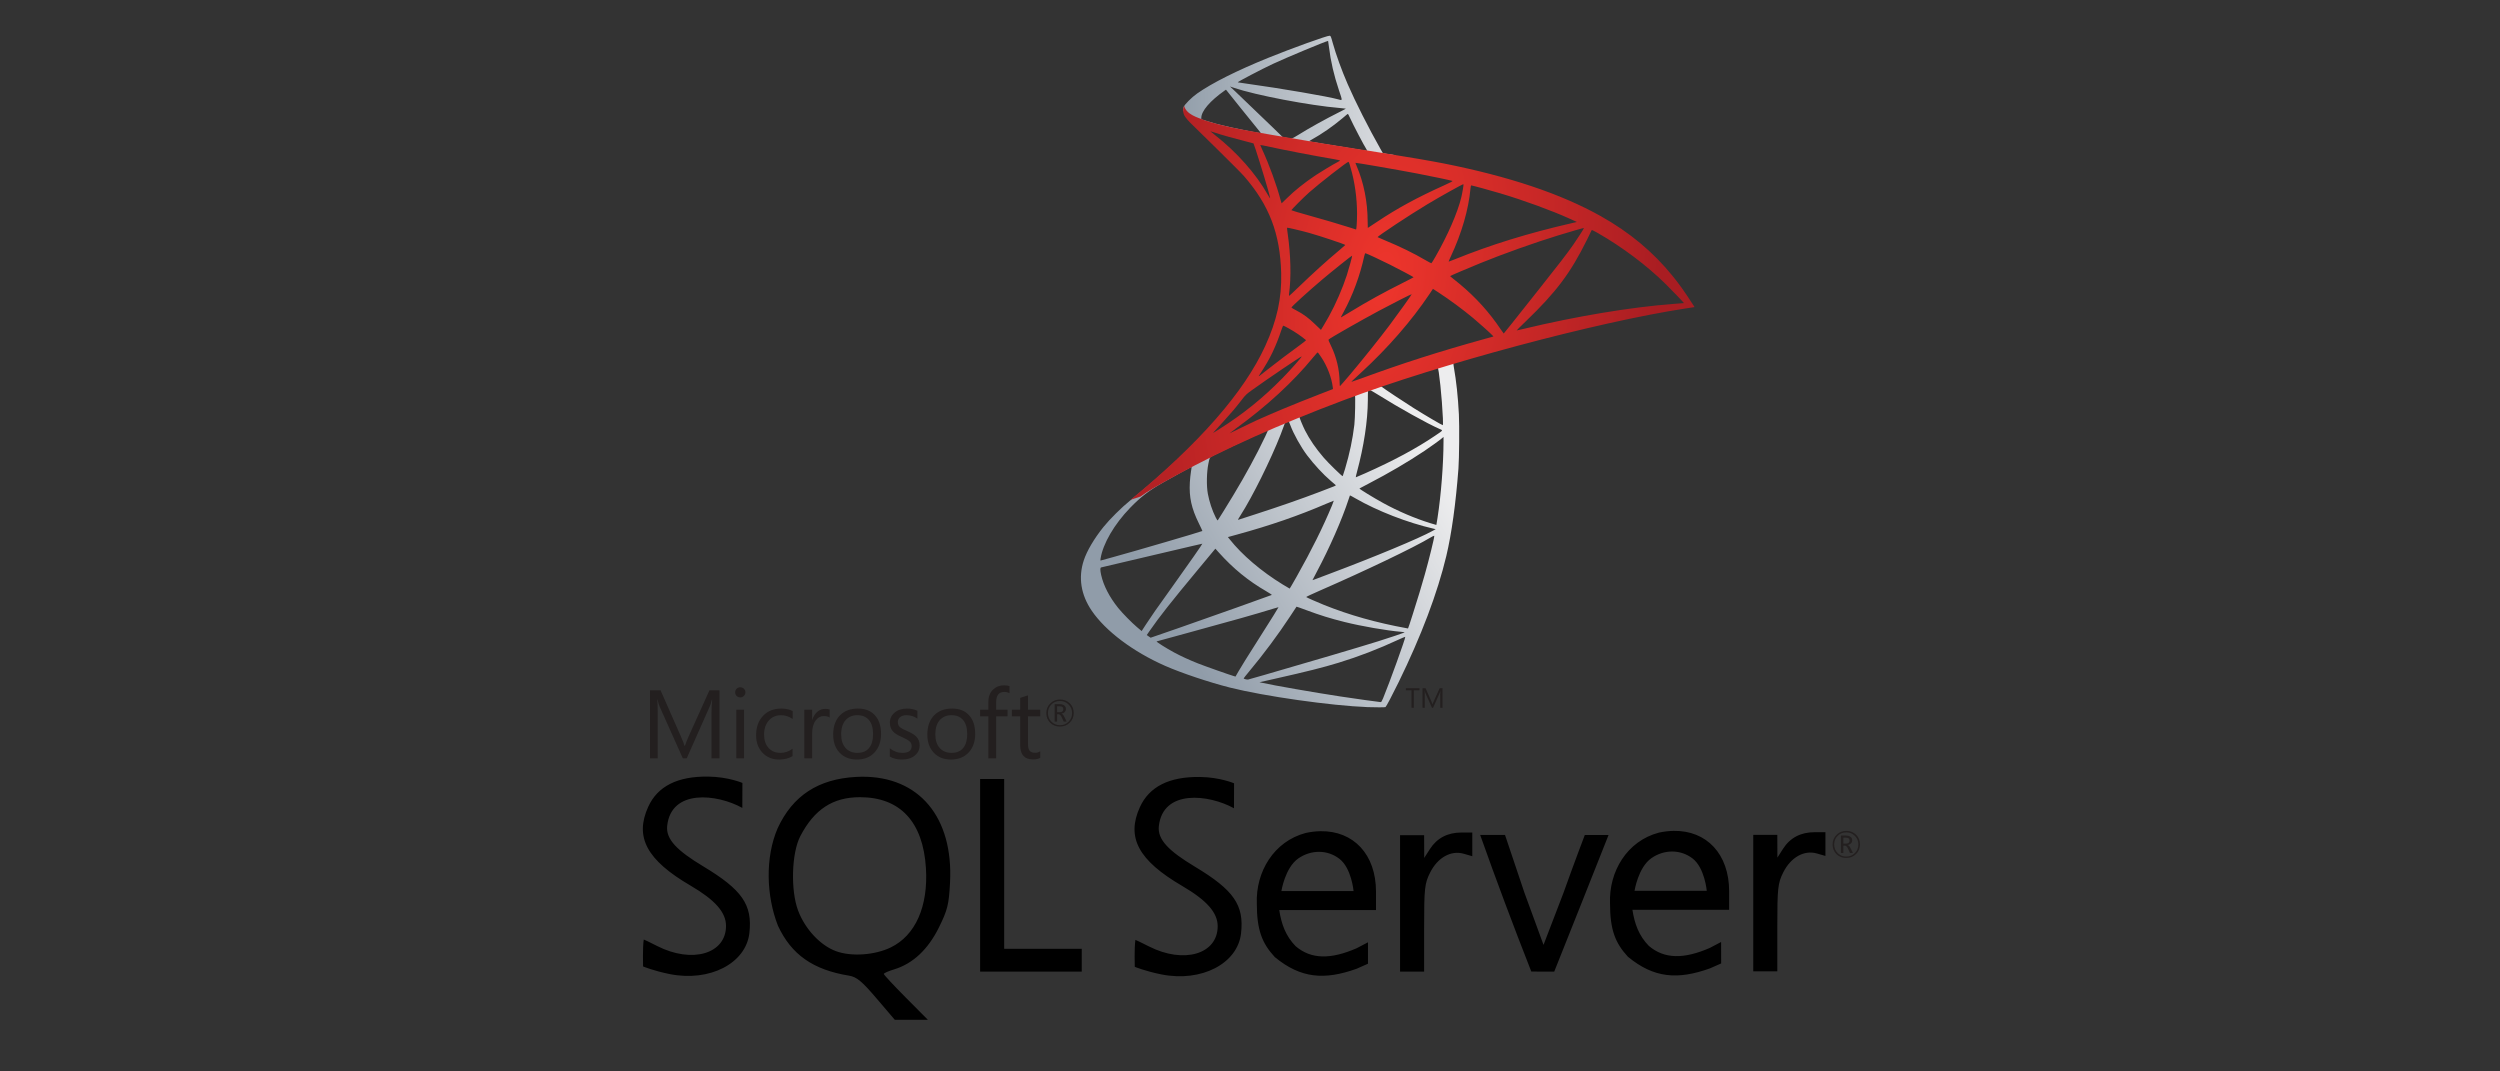 <?xml version="1.0" encoding="UTF-8"?> <svg xmlns="http://www.w3.org/2000/svg" width="140" height="60" viewBox="0 0 140 60" fill="none"><rect x="0" y="0" width="140" height="60" fill="#333333" stroke="none"/><path d="M39.666 43.489C37.942 43.465 36.823 44.03 36.3 45.181C35.529 46.879 36.217 48.162 38.669 49.594C40.046 50.398 40.657 51.091 40.657 51.85C40.657 53.416 38.762 53.972 36.808 52.98C36.411 52.779 36.071 52.613 36.05 52.613C35.981 53.056 36.012 54.121 36.012 54.121C36.012 54.121 36.609 54.37 37.51 54.55C39.745 54.995 41.774 53.947 41.966 52.248C42.144 50.668 41.563 49.828 39.383 48.517C37.923 47.639 37.279 47.001 37.362 46.246C37.588 44.167 40.155 44.459 41.57 45.243L41.575 43.844C41.575 43.844 40.788 43.505 39.666 43.489ZM48.256 43.497C48.153 43.498 48.046 43.502 47.94 43.507C45.822 43.623 44.392 44.557 43.55 46.378C42.836 48.027 42.916 50.183 43.563 51.835C44.311 53.454 45.527 54.309 47.547 54.637C47.972 54.706 48.263 54.945 49.088 55.913L50.107 57.107H51.959L50.727 55.867C50.049 55.185 49.494 54.589 49.494 54.542C49.494 54.495 49.754 54.38 50.071 54.285C51.112 53.972 51.97 53.171 52.577 51.942C53.063 50.959 53.138 50.656 53.202 49.425C53.394 45.759 51.467 43.469 48.256 43.497ZM67.202 43.51C65.478 43.486 64.356 44.05 63.833 45.202C63.062 46.9 63.752 48.182 66.204 49.614C67.581 50.419 68.19 51.109 68.19 51.868C68.19 53.434 66.297 53.992 64.344 53.001C63.947 52.8 63.604 52.634 63.583 52.633C63.514 53.077 63.547 54.142 63.547 54.142C63.547 54.142 64.143 54.388 65.043 54.568C67.278 55.013 69.307 53.965 69.499 52.266C69.677 50.685 69.097 49.846 66.916 48.535C65.456 47.657 64.813 47.022 64.895 46.266C65.122 44.187 67.689 44.48 69.103 45.263L69.108 43.865C69.108 43.865 68.324 43.526 67.202 43.51ZM54.887 43.625V49.017V54.41H57.732H60.578V53.886V53.134H56.234V48.494V43.625H55.56H54.887ZM48.157 44.643C50.408 44.643 51.691 46.02 51.852 48.611C51.986 50.762 51.265 52.386 49.88 53.057C48.983 53.491 47.673 53.581 46.817 53.266C45.938 52.944 45.084 52.029 44.694 50.992C44.267 49.86 44.328 47.767 44.816 46.828C45.597 45.324 46.638 44.643 48.157 44.643ZM93.726 46.529C93.463 46.533 93.186 46.565 92.901 46.626C91.106 47.097 90.093 48.814 90.161 50.584C90.162 52.069 90.45 52.803 91.163 53.578C92.625 54.783 93.954 54.873 95.747 54.233C96.056 54.101 96.385 53.953 96.385 53.953L96.382 52.751L95.747 53.085C94.3 53.713 93.208 53.714 92.335 52.97C91.775 52.399 91.536 51.729 91.416 50.949H94.124H96.832V49.916C96.832 47.821 95.567 46.5 93.726 46.529ZM73.948 46.547C73.685 46.551 73.41 46.583 73.126 46.644C71.331 47.115 70.314 48.83 70.382 50.599C70.383 52.085 70.674 52.821 71.388 53.596C72.85 54.801 74.176 54.891 75.969 54.251C76.278 54.119 76.607 53.968 76.607 53.968V52.769L75.969 53.103C74.522 53.73 73.43 53.732 72.557 52.988C71.997 52.417 71.757 51.745 71.638 50.964H74.348H77.056V49.933C77.056 47.839 75.789 46.518 73.948 46.547ZM101.619 46.603C100.839 46.603 100.244 46.916 99.848 47.535L99.534 48.027L99.532 47.392L99.529 46.754H98.855H98.182V50.574V54.394H98.855H99.529V51.955C99.529 49.722 99.558 49.458 99.866 48.846C100.29 48.005 101.033 47.59 101.747 47.795L102.224 47.933V47.267V46.603H101.619ZM81.841 46.621C81.061 46.621 80.469 46.934 80.072 47.552L79.756 48.045L79.754 47.407L79.751 46.771H79.077H78.403V50.592V54.41H79.077H79.751V51.97C79.751 49.738 79.779 49.473 80.088 48.861C80.512 48.02 81.255 47.605 81.969 47.81L82.448 47.948V47.284V46.621H81.841ZM82.89 46.758C83.792 49.301 84.766 51.896 85.753 54.407C86.181 54.412 86.609 54.41 87.037 54.41L88.545 50.627L90.079 46.76H88.749C88.749 46.76 88.163 48.293 87.55 50.013L86.437 52.913L85.368 49.992L84.281 46.758H82.89ZM93.647 47.685C94.049 47.687 94.446 47.815 94.782 48.073C95.464 48.596 95.579 49.885 95.579 49.885H91.534C91.534 49.885 91.738 48.575 92.478 48.058C92.834 47.808 93.244 47.684 93.647 47.685ZM73.868 47.703C74.271 47.704 74.668 47.833 75.004 48.091C75.686 48.614 75.8 49.9 75.8 49.9H71.758C71.758 49.9 71.962 48.593 72.702 48.075C73.059 47.826 73.466 47.701 73.868 47.703Z" fill="black"></path><path d="M59.545 39.716C59.545 39.659 59.529 39.62 59.498 39.594C59.463 39.565 59.402 39.551 59.318 39.551H59.197V39.884H59.343C59.477 39.884 59.545 39.828 59.545 39.716ZM59.733 40.409H59.567L59.461 40.175C59.407 40.058 59.349 39.999 59.287 39.999H59.197V40.409H59.06V39.433H59.335C59.457 39.433 59.548 39.461 59.612 39.516C59.664 39.562 59.691 39.624 59.691 39.699C59.691 39.766 59.67 39.823 59.626 39.87C59.583 39.918 59.522 39.949 59.444 39.965V39.969C59.498 39.981 59.552 40.041 59.606 40.149L59.733 40.409V40.409ZM60.037 39.931C60.037 39.738 59.971 39.578 59.84 39.449C59.709 39.32 59.55 39.256 59.361 39.256C59.166 39.256 59.005 39.321 58.877 39.451C58.748 39.581 58.684 39.741 58.684 39.931C58.684 40.126 58.751 40.288 58.883 40.418C59.014 40.547 59.173 40.611 59.361 40.611C59.548 40.611 59.708 40.546 59.84 40.416C59.971 40.286 60.037 40.125 60.037 39.931ZM60.129 39.927C60.129 40.142 60.054 40.322 59.906 40.469C59.758 40.615 59.575 40.688 59.358 40.688C59.139 40.688 58.956 40.617 58.811 40.475C58.666 40.332 58.594 40.152 58.594 39.933C58.594 39.719 58.667 39.539 58.815 39.392C58.962 39.245 59.145 39.172 59.364 39.172C59.579 39.172 59.759 39.242 59.904 39.382C60.054 39.526 60.129 39.708 60.129 39.927Z" fill="#231F1F"></path><path d="M40.29 42.467H39.844V39.907C39.844 39.706 39.856 39.459 39.88 39.169H39.87C39.827 39.338 39.789 39.461 39.755 39.538L38.456 42.467H38.238L36.935 39.559C36.898 39.478 36.859 39.347 36.821 39.169H36.81C36.824 39.321 36.832 39.569 36.832 39.913V42.467H36.4V38.655H36.991L38.161 41.313C38.249 41.514 38.307 41.666 38.334 41.771H38.352C38.428 41.562 38.489 41.406 38.536 41.303L39.73 38.655H40.29" fill="#231F1F"></path><path d="M41.667 39.745V42.467H41.231V39.745H41.667ZM41.742 38.77C41.742 38.849 41.713 38.916 41.658 38.972C41.602 39.026 41.534 39.054 41.454 39.054C41.376 39.054 41.309 39.027 41.253 38.974C41.198 38.921 41.17 38.853 41.17 38.77C41.17 38.689 41.198 38.622 41.253 38.569C41.309 38.514 41.376 38.487 41.454 38.487C41.534 38.487 41.602 38.514 41.658 38.569C41.713 38.622 41.742 38.689 41.742 38.77Z" fill="#231F1F"></path><path d="M44.384 42.343C44.175 42.47 43.925 42.534 43.637 42.534C43.247 42.534 42.933 42.405 42.693 42.146C42.459 41.894 42.342 41.57 42.342 41.173C42.342 40.726 42.47 40.366 42.726 40.091C42.982 39.816 43.327 39.679 43.759 39.679C43.996 39.679 44.206 39.725 44.389 39.817V40.263C44.187 40.122 43.97 40.051 43.74 40.051C43.464 40.051 43.238 40.147 43.062 40.34C42.88 40.539 42.789 40.803 42.789 41.133C42.789 41.45 42.872 41.701 43.04 41.885C43.207 42.07 43.432 42.161 43.714 42.161C43.951 42.161 44.175 42.084 44.384 41.928" fill="#231F1F"></path><path d="M46.463 40.186C46.387 40.127 46.276 40.099 46.13 40.099C45.953 40.099 45.804 40.178 45.684 40.338C45.547 40.516 45.48 40.764 45.48 41.079V42.467H45.043V39.744H45.48V40.306H45.49C45.553 40.107 45.652 39.954 45.785 39.846C45.909 39.747 46.048 39.697 46.202 39.697C46.317 39.697 46.405 39.71 46.463 39.734" fill="#231F1F"></path><path d="M48.892 41.111C48.892 40.762 48.813 40.496 48.655 40.314C48.502 40.139 48.289 40.05 48.014 40.05C47.743 40.05 47.526 40.14 47.363 40.316C47.191 40.506 47.105 40.775 47.105 41.122C47.105 41.449 47.188 41.703 47.352 41.886C47.518 42.07 47.738 42.161 48.014 42.161C48.301 42.161 48.52 42.069 48.671 41.883C48.818 41.702 48.892 41.445 48.892 41.111ZM49.339 41.096C49.339 41.53 49.215 41.878 48.971 42.141C48.727 42.402 48.397 42.534 47.983 42.534C47.573 42.534 47.249 42.402 47.009 42.141C46.775 41.887 46.658 41.553 46.658 41.138C46.658 40.664 46.792 40.299 47.058 40.04C47.304 39.799 47.634 39.679 48.046 39.679C48.452 39.679 48.769 39.804 48.996 40.056C49.224 40.308 49.339 40.654 49.339 41.096Z" fill="#231F1F"></path><path d="M51.5 41.739C51.5 41.962 51.417 42.148 51.25 42.294C51.068 42.454 50.818 42.534 50.503 42.534C50.244 42.534 50.02 42.478 49.828 42.368V41.901C50.04 42.075 50.276 42.161 50.535 42.161C50.881 42.161 51.053 42.035 51.053 41.781C51.053 41.675 51.015 41.587 50.939 41.518C50.862 41.449 50.714 41.366 50.493 41.268C50.264 41.169 50.102 41.066 50.006 40.96C49.891 40.834 49.833 40.67 49.833 40.468C49.833 40.241 49.922 40.053 50.102 39.903C50.28 39.753 50.511 39.679 50.793 39.679C51.009 39.679 51.203 39.721 51.375 39.806V40.244C51.196 40.115 50.991 40.05 50.758 40.05C50.613 40.05 50.497 40.086 50.41 40.157C50.323 40.228 50.279 40.319 50.279 40.431C50.279 40.551 50.316 40.645 50.389 40.712C50.454 40.775 50.59 40.85 50.798 40.938C51.031 41.036 51.198 41.136 51.301 41.239C51.433 41.37 51.5 41.537 51.5 41.739Z" fill="#231F1F"></path><path d="M54.164 41.111C54.164 40.762 54.085 40.496 53.927 40.314C53.775 40.139 53.561 40.05 53.286 40.05C53.015 40.05 52.799 40.14 52.635 40.316C52.463 40.506 52.378 40.775 52.378 41.122C52.378 41.449 52.46 41.703 52.624 41.886C52.79 42.07 53.01 42.161 53.286 42.161C53.574 42.161 53.792 42.069 53.943 41.883C54.09 41.702 54.164 41.445 54.164 41.111ZM54.611 41.096C54.611 41.53 54.488 41.878 54.244 42.141C53.999 42.402 53.669 42.534 53.254 42.534C52.846 42.534 52.522 42.402 52.282 42.141C52.048 41.887 51.931 41.553 51.931 41.138C51.931 40.664 52.064 40.299 52.33 40.04C52.576 39.799 52.905 39.679 53.318 39.679C53.725 39.679 54.041 39.804 54.269 40.056C54.497 40.308 54.611 40.654 54.611 41.096Z" fill="#231F1F"></path><path d="M56.533 38.82C56.448 38.773 56.351 38.748 56.242 38.748C55.938 38.748 55.786 38.941 55.786 39.325V39.745H56.423V40.115H55.786V42.467H55.349V40.115H54.887V39.745H55.349V39.305C55.349 39.005 55.443 38.77 55.628 38.599C55.788 38.453 55.984 38.379 56.217 38.379C56.351 38.379 56.456 38.395 56.533 38.427" fill="#231F1F"></path><path d="M58.253 42.441C58.15 42.499 58.014 42.528 57.843 42.528C57.368 42.528 57.131 42.261 57.131 41.726V40.115H56.663V39.745H57.131V39.08C57.269 39.036 57.414 38.989 57.567 38.94V39.745H58.253V40.115H57.567V41.651C57.567 41.834 57.598 41.963 57.66 42.04C57.722 42.117 57.826 42.156 57.971 42.156C58.079 42.156 58.173 42.127 58.253 42.068" fill="#231F1F"></path><path d="M103.576 47.074C103.576 47.017 103.561 46.977 103.529 46.952C103.494 46.923 103.433 46.909 103.349 46.909H103.228V47.242H103.374C103.509 47.242 103.576 47.185 103.576 47.074ZM103.764 47.767H103.599L103.492 47.533C103.438 47.416 103.38 47.357 103.318 47.357H103.228V47.767H103.091V46.791H103.367C103.488 46.791 103.58 46.819 103.643 46.873C103.696 46.92 103.723 46.982 103.723 47.057C103.723 47.124 103.701 47.181 103.658 47.228C103.614 47.276 103.553 47.307 103.475 47.323V47.327C103.529 47.339 103.583 47.399 103.637 47.507L103.764 47.767V47.767ZM104.068 47.289C104.068 47.096 104.002 46.936 103.872 46.807C103.741 46.678 103.581 46.614 103.393 46.614C103.198 46.614 103.036 46.679 102.908 46.809C102.779 46.938 102.715 47.099 102.715 47.289C102.715 47.483 102.782 47.646 102.914 47.776C103.045 47.904 103.205 47.968 103.393 47.968C103.58 47.968 103.739 47.904 103.871 47.774C104.002 47.644 104.068 47.483 104.068 47.289ZM104.16 47.285C104.16 47.5 104.086 47.68 103.937 47.827C103.789 47.973 103.607 48.046 103.389 48.046C103.17 48.046 102.987 47.975 102.842 47.833C102.698 47.69 102.625 47.51 102.625 47.291C102.625 47.077 102.699 46.897 102.846 46.75C102.993 46.603 103.176 46.53 103.395 46.53C103.61 46.53 103.79 46.6 103.936 46.74C104.086 46.884 104.16 47.066 104.16 47.285Z" fill="#231F1F"></path><path d="M82.226 19.559L74.692 22.016L68.141 24.909L66.306 25.394C65.841 25.837 65.347 26.286 64.822 26.743C64.244 27.246 63.7 27.702 63.287 28.031C62.827 28.398 62.142 29.077 61.793 29.512C61.272 30.16 60.865 30.851 60.691 31.382C60.376 32.338 60.529 33.306 61.136 34.199C61.912 35.34 63.455 36.499 65.251 37.289C66.166 37.691 67.712 38.21 68.871 38.503C70.802 38.99 74.534 39.52 76.59 39.599C77.007 39.615 77.562 39.614 77.587 39.597C77.632 39.567 77.952 38.961 78.323 38.203C79.587 35.622 80.501 33.203 80.993 31.137C81.29 29.885 81.523 28.217 81.673 26.239C81.715 25.685 81.731 23.837 81.698 23.209C81.645 22.187 81.555 21.354 81.411 20.536C81.39 20.416 81.382 20.311 81.393 20.301C81.414 20.284 81.485 20.261 82.411 19.992L82.226 19.559ZM80.504 20.57C80.573 20.57 80.755 22.316 80.802 23.423C80.812 23.659 80.81 23.809 80.796 23.809C80.751 23.809 79.831 23.269 79.179 22.86C78.61 22.502 77.529 21.784 77.357 21.649C77.303 21.607 77.309 21.605 77.774 21.444C78.566 21.171 80.444 20.57 80.504 20.57ZM76.666 21.829C76.715 21.829 76.847 21.902 77.161 22.098C78.336 22.834 79.927 23.72 80.609 24.018C80.82 24.11 80.845 24.075 80.358 24.405C79.32 25.11 78.029 25.803 76.444 26.507C76.168 26.63 75.934 26.73 75.925 26.73C75.915 26.73 75.946 26.59 75.993 26.418C76.377 24.998 76.593 23.565 76.599 22.415C76.602 21.847 76.603 21.844 76.656 21.83C76.659 21.83 76.663 21.829 76.666 21.829ZM75.876 22.131C75.91 22.165 75.885 23.439 75.844 23.786C75.744 24.618 75.581 25.389 75.321 26.264C75.258 26.473 75.2 26.654 75.191 26.665C75.168 26.691 74.389 25.932 74.13 25.631C73.688 25.118 73.338 24.608 73.083 24.106C72.953 23.851 72.747 23.347 72.766 23.333C72.853 23.269 75.855 22.109 75.876 22.131ZM72.155 23.597C72.162 23.598 72.167 23.6 72.17 23.603C72.181 23.616 72.221 23.708 72.258 23.809C72.44 24.302 72.848 25.034 73.202 25.503C73.589 26.014 74.093 26.559 74.515 26.921C74.651 27.037 74.777 27.145 74.795 27.161C74.831 27.193 74.844 27.188 73.915 27.54C72.838 27.949 71.666 28.358 70.32 28.793C69.807 28.959 69.373 29.099 69.356 29.105C69.304 29.124 69.32 29.092 69.47 28.858C70.139 27.814 71.152 25.771 71.719 24.327C71.817 24.076 71.91 23.825 71.927 23.769C71.952 23.686 71.976 23.659 72.053 23.624C72.096 23.604 72.134 23.595 72.155 23.597ZM71.014 24.068C71.029 24.081 70.741 24.691 70.457 25.245C69.906 26.32 69.298 27.378 68.492 28.669C68.353 28.892 68.224 29.095 68.207 29.12C68.178 29.162 68.167 29.148 68.078 28.973C67.885 28.589 67.724 28.104 67.64 27.654C67.557 27.208 67.571 26.436 67.671 25.957C67.745 25.601 67.742 25.609 67.909 25.523C68.633 25.152 70.991 24.047 71.014 24.068ZM80.837 24.467V24.709C80.835 25.98 80.7 27.719 80.503 28.988C80.468 29.211 80.439 29.395 80.436 29.397C80.434 29.399 80.273 29.352 80.08 29.292C79.225 29.026 78.298 28.63 77.462 28.172C76.908 27.868 76.107 27.377 76.13 27.354C76.136 27.348 76.372 27.223 76.654 27.077C77.772 26.496 78.84 25.871 79.769 25.25C80.117 25.017 80.639 24.64 80.754 24.539L80.837 24.467ZM66.714 26.151C66.737 26.15 66.731 26.194 66.695 26.404C66.67 26.549 66.641 26.825 66.631 27.015C66.585 27.848 66.72 28.462 67.133 29.303C67.248 29.536 67.338 29.731 67.334 29.735C67.292 29.77 63.526 30.872 62.342 31.196C61.991 31.292 61.684 31.377 61.659 31.384C61.618 31.397 61.614 31.388 61.63 31.291C61.759 30.456 62.397 29.359 63.287 28.439C63.879 27.827 64.353 27.464 65.159 27.004C65.737 26.674 66.636 26.178 66.702 26.153C66.707 26.152 66.711 26.151 66.714 26.151ZM75.597 27.742C75.601 27.737 75.74 27.812 75.907 27.909C77.124 28.612 78.821 29.272 80.268 29.603L80.399 29.633L80.219 29.733C79.463 30.152 76.974 31.188 74.431 32.142C74.059 32.281 73.697 32.418 73.626 32.446C73.555 32.474 73.498 32.493 73.498 32.488C73.498 32.482 73.603 32.28 73.731 32.04C74.445 30.705 75.158 29.083 75.523 27.957C75.561 27.843 75.594 27.746 75.597 27.742ZM74.692 28.038C74.695 28.042 74.651 28.162 74.593 28.303C74.096 29.503 73.446 30.812 72.617 32.283C72.406 32.657 72.228 32.963 72.222 32.962C72.215 32.961 72.043 32.86 71.84 32.736C70.632 31.996 69.564 31.086 68.862 30.201L68.762 30.076L69.283 29.933C71.14 29.424 72.716 28.88 74.282 28.205C74.504 28.11 74.688 28.035 74.692 28.038ZM80.317 30.002C80.32 30.003 80.321 30.005 80.321 30.007C80.321 30.134 80.033 31.305 79.794 32.153C79.593 32.864 79.425 33.42 79.112 34.406C78.975 34.842 78.856 35.197 78.849 35.195C78.842 35.193 78.809 35.187 78.775 35.181C77.083 34.874 75.568 34.447 74.148 33.877C73.751 33.718 73.178 33.464 73.147 33.434C73.137 33.424 73.48 33.262 73.909 33.075C76.501 31.944 79.188 30.656 80.106 30.103C80.217 30.037 80.298 29.998 80.317 30.002ZM67.331 30.447C67.345 30.46 66.62 31.498 65.607 32.916C65.255 33.408 64.841 33.989 64.688 34.206C64.535 34.423 64.304 34.767 64.172 34.97L63.933 35.339L63.678 35.125C63.379 34.873 62.855 34.34 62.617 34.044C62.128 33.434 61.797 32.793 61.666 32.204C61.606 31.932 61.604 31.794 61.662 31.776C61.745 31.751 63.266 31.393 64.692 31.063C65.484 30.879 66.4 30.664 66.728 30.585C67.056 30.506 67.328 30.444 67.331 30.447ZM68.061 30.725L68.244 30.93C69.064 31.844 69.899 32.526 70.917 33.114C71.096 33.218 71.233 33.309 71.222 33.316C71.179 33.342 67.701 34.579 66.093 35.139C65.186 35.455 64.441 35.713 64.437 35.712C64.433 35.712 64.381 35.678 64.324 35.637L64.219 35.562L64.383 35.325C64.917 34.552 65.587 33.702 67.055 31.936L68.061 30.725ZM72.605 33.974C72.609 33.969 72.863 34.059 73.171 34.174C73.913 34.451 74.495 34.632 75.283 34.829C76.25 35.071 77.648 35.313 78.476 35.383C78.603 35.394 78.668 35.408 78.648 35.421C78.609 35.446 77.771 35.726 77.155 35.919C76.176 36.227 73.186 37.11 70.749 37.812C70.296 37.942 69.91 38.052 69.889 38.056C69.835 38.067 69.644 38.017 69.644 37.992C69.644 37.98 69.781 37.806 69.947 37.608C70.766 36.628 71.58 35.533 72.26 34.498C72.445 34.215 72.601 33.979 72.605 33.974ZM71.598 34.002C71.606 34.01 71.202 34.656 70.491 35.775C70.191 36.248 69.851 36.786 69.735 36.971C69.618 37.155 69.447 37.436 69.356 37.596L69.189 37.887L69.104 37.864C68.9 37.809 67.46 37.3 67.08 37.149C66.608 36.962 66.117 36.736 65.755 36.54C65.302 36.296 64.728 35.933 64.773 35.918C64.786 35.914 65.565 35.701 66.503 35.445C68.999 34.765 70.379 34.374 71.285 34.092C71.454 34.039 71.595 33.999 71.598 34.002ZM78.687 35.664C78.692 35.663 78.695 35.663 78.695 35.664C78.719 35.724 77.795 38.283 77.457 39.094C77.382 39.276 77.354 39.32 77.314 39.318C77.219 39.314 75.879 39.126 75.068 39.003C73.649 38.788 71.271 38.373 70.671 38.236L70.532 38.205L71.383 38.013C73.206 37.602 74.082 37.382 74.97 37.11C76.091 36.767 77.201 36.339 78.321 35.818C78.498 35.736 78.649 35.673 78.687 35.664Z" fill="url(#paint0_linear_294_20739)"></path><path d="M74.461 2C74.335 1.986 72.313 2.714 71.014 3.242C69.254 3.957 67.887 4.642 67.043 5.234C66.73 5.454 66.335 5.851 66.277 6.003C66.256 6.06 66.246 6.126 66.245 6.195L67.01 6.917L68.825 7.496L73.148 8.268L78.089 9.118L78.139 8.693C78.124 8.691 78.11 8.689 78.095 8.686L77.445 8.584L77.312 8.351C76.641 7.166 75.899 5.7 75.468 4.707C75.134 3.939 74.814 3.054 74.636 2.413C74.531 2.032 74.52 2.007 74.461 2ZM74.366 2.293C74.371 2.292 74.373 2.292 74.374 2.293C74.378 2.298 74.401 2.457 74.424 2.646C74.521 3.442 74.7 4.214 74.978 5.045C75.188 5.671 75.191 5.634 74.941 5.564C74.36 5.402 71.757 4.955 69.874 4.694C69.57 4.652 69.317 4.615 69.313 4.611C69.29 4.587 70.672 3.863 71.284 3.578C72.07 3.212 74.21 2.321 74.366 2.293ZM68.879 4.842L69.099 4.917C70.308 5.329 73.339 5.908 75.014 6.047C75.203 6.063 75.362 6.079 75.367 6.084C75.371 6.088 75.211 6.174 75.01 6.274C74.202 6.679 73.313 7.173 72.698 7.558C72.517 7.671 72.351 7.762 72.329 7.76C72.308 7.759 72.188 7.739 72.064 7.719L71.836 7.682L71.264 7.126C70.26 6.155 69.476 5.403 69.173 5.119L68.879 4.842ZM68.654 5.021L69.455 6.021C69.896 6.57 70.338 7.116 70.436 7.234C70.534 7.351 70.61 7.451 70.605 7.454C70.582 7.471 69.445 7.249 68.842 7.111C68.222 6.969 67.966 6.901 67.583 6.778L67.271 6.678L67.272 6.601C67.276 6.217 67.76 5.65 68.582 5.071L68.654 5.021ZM75.474 6.383C75.498 6.385 75.523 6.434 75.594 6.589C75.788 7.014 76.393 8.168 76.539 8.391C76.587 8.464 76.664 8.469 75.861 8.339C73.933 8.028 73.309 7.924 73.309 7.912C73.309 7.904 73.367 7.866 73.438 7.827C74.035 7.495 74.637 7.077 75.174 6.625C75.302 6.517 75.425 6.414 75.448 6.395C75.457 6.387 75.466 6.382 75.474 6.383Z" fill="url(#paint1_linear_294_20739)"></path><path d="M66.311 5.926C66.311 5.926 66.186 6.124 66.304 6.419C66.377 6.602 66.596 6.821 66.838 7.053C66.838 7.053 69.368 9.522 69.678 9.879C71.081 11.498 71.689 13.091 71.746 15.29C71.782 16.702 71.51 17.943 70.849 19.385C69.663 21.969 67.167 24.82 63.31 27.989L63.877 27.802C64.24 27.529 64.734 27.238 65.9 26.601C68.584 25.133 71.598 23.782 75.3 22.391C80.627 20.389 89.389 18.04 94.375 17.277L94.895 17.197L94.815 17.072C94.359 16.363 94.048 15.926 93.673 15.463C92.58 14.111 91.256 13.008 89.634 12.099C87.405 10.851 84.514 9.882 80.859 9.155C80.168 9.018 78.655 8.758 77.424 8.566C74.815 8.16 73.133 7.885 71.275 7.562C70.609 7.446 69.614 7.279 68.954 7.136C68.61 7.062 67.956 6.907 67.448 6.732C67.028 6.567 66.437 6.408 66.311 5.926ZM67.778 7.35C67.781 7.347 67.876 7.376 67.992 7.415C68.206 7.488 68.488 7.573 68.816 7.664C69.045 7.729 69.298 7.796 69.566 7.864C69.909 7.952 70.192 8.027 70.195 8.031C70.233 8.074 70.808 9.909 71.005 10.614C71.079 10.882 71.136 11.106 71.131 11.111C71.126 11.117 71.062 11.018 70.99 10.892C70.325 9.722 69.271 8.533 68.053 7.575C67.901 7.456 67.778 7.354 67.778 7.35ZM70.582 8.124C70.611 8.122 70.737 8.143 70.888 8.177C71.858 8.391 73.59 8.726 74.704 8.913C74.89 8.944 75.043 8.978 75.043 8.988C75.043 8.998 74.974 9.042 74.889 9.085C74.702 9.179 73.946 9.631 73.693 9.801C73.061 10.224 72.493 10.676 72.079 11.088C71.913 11.253 71.774 11.388 71.77 11.388C71.765 11.388 71.736 11.292 71.705 11.174C71.498 10.381 71.071 9.21 70.688 8.386C70.626 8.254 70.576 8.137 70.576 8.127C70.576 8.125 70.577 8.125 70.582 8.124ZM75.513 9.062C75.546 9.073 75.607 9.264 75.716 9.695C75.924 10.519 76.021 11.444 75.989 12.301C75.98 12.539 75.965 12.76 75.956 12.793L75.938 12.852L75.643 12.757C75.037 12.563 74.045 12.271 73.196 12.036C72.713 11.903 72.318 11.783 72.318 11.772C72.318 11.736 73.022 11.032 73.325 10.765C73.903 10.254 75.458 9.044 75.513 9.062ZM75.906 9.118C75.923 9.102 78.262 9.507 79.325 9.71C80.118 9.862 81.264 10.102 81.333 10.131C81.367 10.145 81.248 10.21 80.867 10.381C79.362 11.06 78.246 11.666 77.138 12.408C76.846 12.603 76.603 12.763 76.598 12.763C76.593 12.763 76.588 12.6 76.588 12.401C76.588 11.32 76.372 10.228 75.976 9.306C75.933 9.207 75.901 9.122 75.906 9.118ZM81.954 10.314C81.972 10.332 81.895 10.794 81.829 11.066C81.622 11.914 81.073 13.173 80.397 14.356C80.277 14.565 80.171 14.739 80.158 14.742C80.146 14.746 79.992 14.665 79.816 14.562C79.154 14.175 78.405 13.809 77.582 13.47C77.353 13.375 77.157 13.291 77.147 13.281C77.11 13.246 78.939 12.035 79.908 11.454C80.684 10.988 81.932 10.293 81.954 10.314ZM82.387 10.382C82.439 10.382 83.477 10.665 84.013 10.826C85.349 11.225 86.891 11.788 87.891 12.242L88.306 12.431L88.013 12.498C85.567 13.061 83.47 13.709 81.45 14.529C81.282 14.597 81.136 14.653 81.126 14.653C81.116 14.653 81.169 14.523 81.244 14.365C81.851 13.075 82.243 11.721 82.345 10.572C82.354 10.467 82.373 10.382 82.387 10.382ZM72.075 12.752C72.091 12.736 72.881 12.921 73.311 13.042C73.959 13.224 75.336 13.685 75.337 13.72C75.337 13.727 75.185 13.859 75 14.014C74.255 14.637 73.537 15.289 72.676 16.12C72.421 16.366 72.204 16.567 72.194 16.567C72.183 16.567 72.178 16.531 72.184 16.487C72.314 15.53 72.286 14.302 72.106 13.051C72.083 12.893 72.069 12.758 72.075 12.752ZM88.702 12.768C88.714 12.78 88.336 13.371 88.1 13.708C87.757 14.2 87.259 14.846 86.125 16.272C85.529 17.021 84.857 17.869 84.63 18.156C84.404 18.443 84.214 18.678 84.209 18.678C84.203 18.678 84.13 18.575 84.046 18.451C83.407 17.495 82.648 16.656 81.743 15.903C81.574 15.762 81.384 15.608 81.32 15.561C81.257 15.514 81.205 15.47 81.204 15.463C81.204 15.448 82.171 15.033 82.909 14.733C84.193 14.21 85.949 13.584 87.263 13.181C87.955 12.969 88.691 12.757 88.702 12.768ZM89.138 12.882C89.159 12.878 89.297 12.945 89.462 13.04C90.846 13.832 92.202 14.85 93.268 15.897C93.571 16.195 94.313 16.967 94.302 16.973C94.3 16.975 94.043 16.995 93.733 17.018C91.335 17.198 88.269 17.709 85.318 18.418C85.117 18.466 84.944 18.506 84.933 18.506C84.922 18.506 85.141 18.286 85.42 18.018C87.154 16.352 87.944 15.299 88.875 13.42C89.013 13.14 89.131 12.898 89.136 12.883C89.136 12.883 89.137 12.883 89.138 12.882ZM76.464 14.181C76.544 14.199 77.283 14.543 77.841 14.822C78.351 15.078 79.124 15.489 79.162 15.525C79.167 15.53 78.895 15.672 78.557 15.841C77.487 16.376 76.57 16.882 75.614 17.466C75.341 17.633 75.112 17.77 75.105 17.77C75.081 17.77 75.09 17.75 75.243 17.47C75.753 16.537 76.164 15.422 76.4 14.334C76.421 14.236 76.447 14.177 76.464 14.181ZM75.72 14.315C75.735 14.33 75.543 15.034 75.422 15.411C75.189 16.132 74.795 17.04 74.416 17.722C74.327 17.883 74.191 18.117 74.113 18.244L73.973 18.474L73.653 18.166C73.282 17.806 72.98 17.583 72.594 17.384C72.442 17.306 72.319 17.234 72.319 17.223C72.318 17.176 73.29 16.293 74.04 15.659C74.576 15.205 75.706 14.301 75.72 14.315ZM80.245 16.176L80.523 16.356C81.16 16.769 81.914 17.326 82.489 17.805C82.811 18.073 83.438 18.634 83.566 18.77L83.635 18.843L83.174 18.971C80.566 19.695 78.551 20.339 76.2 21.203C75.939 21.299 75.714 21.378 75.698 21.378C75.666 21.378 75.634 21.408 76.22 20.868C77.724 19.484 79.052 17.959 80.045 16.476L80.245 16.176ZM79.056 16.474C79.07 16.487 78.285 17.586 77.819 18.206C77.262 18.948 76.268 20.189 75.585 20.997C75.299 21.334 75.055 21.614 75.042 21.619C75.027 21.624 75.018 21.541 75.018 21.41C75.016 20.721 74.842 19.985 74.534 19.361C74.404 19.097 74.382 19.034 74.409 19.009C74.516 18.912 76.175 17.966 77.221 17.405C77.939 17.02 79.042 16.46 79.056 16.474ZM71.864 18.236C71.878 18.236 72.011 18.303 72.159 18.385C72.522 18.586 72.849 18.807 73.136 19.047C73.147 19.057 72.998 19.178 72.805 19.318C72.265 19.707 71.444 20.328 70.968 20.706C70.466 21.106 70.449 21.118 70.505 21.031C70.881 20.456 71.07 20.131 71.268 19.715C71.444 19.345 71.618 18.906 71.743 18.524C71.795 18.366 71.85 18.236 71.864 18.236ZM73.78 19.74C73.806 19.737 73.843 19.785 73.997 20.015C74.321 20.5 74.57 21.147 74.634 21.674L74.647 21.787L73.869 22.088C72.472 22.63 71.187 23.165 70.318 23.562C70.075 23.674 69.646 23.879 69.366 24.019C69.086 24.159 68.857 24.269 68.857 24.263C68.857 24.257 69.033 24.125 69.248 23.969C70.953 22.731 72.422 21.377 73.529 20.022C73.648 19.877 73.755 19.752 73.769 19.743C73.773 19.741 73.776 19.74 73.78 19.74ZM72.896 19.959C72.918 19.982 72.267 20.718 71.828 21.166C70.73 22.287 69.641 23.166 68.293 24.021C68.124 24.128 67.97 24.225 67.949 24.237C67.912 24.259 67.961 24.203 68.553 23.558C68.927 23.151 69.212 22.814 69.537 22.392C69.75 22.115 69.791 22.076 70.104 21.85C70.947 21.242 72.873 19.937 72.896 19.959Z" fill="url(#paint2_radial_294_20739)"></path><path d="M79.49 38.655H79.174V39.636H79.045V38.655H78.728V38.54H79.49" fill="#231F1F"></path><path d="M80.782 39.636H80.653V38.899C80.653 38.842 80.657 38.77 80.665 38.687H80.661C80.649 38.736 80.638 38.771 80.628 38.793L80.254 39.636H80.191L79.816 38.799C79.806 38.776 79.795 38.738 79.784 38.687H79.781C79.785 38.73 79.786 38.802 79.786 38.901V39.636H79.662V38.539H79.833L80.169 39.305C80.195 39.362 80.212 39.406 80.219 39.436H80.224C80.247 39.376 80.264 39.331 80.277 39.301L80.621 38.539H80.782" fill="#231F1F"></path><defs><linearGradient id="paint0_linear_294_20739" x1="67.628" y1="38.319" x2="82.411" y2="29.585" gradientUnits="userSpaceOnUse"><stop stop-color="#909CA9"></stop><stop offset="1" stop-color="#EDEDEE"></stop></linearGradient><linearGradient id="paint1_linear_294_20739" x1="66.245" y1="5.559" x2="78.139" y2="5.559" gradientUnits="userSpaceOnUse"><stop stop-color="#939FAB"></stop><stop offset="1" stop-color="#DCDEE1"></stop></linearGradient><radialGradient id="paint2_radial_294_20739" cx="0" cy="0" r="1" gradientUnits="userSpaceOnUse" gradientTransform="translate(77.465 15.647) rotate(-171.401) scale(15.346 30.648)"><stop stop-color="#EE352C"></stop><stop offset="1" stop-color="#A91D22"></stop></radialGradient></defs></svg> 
